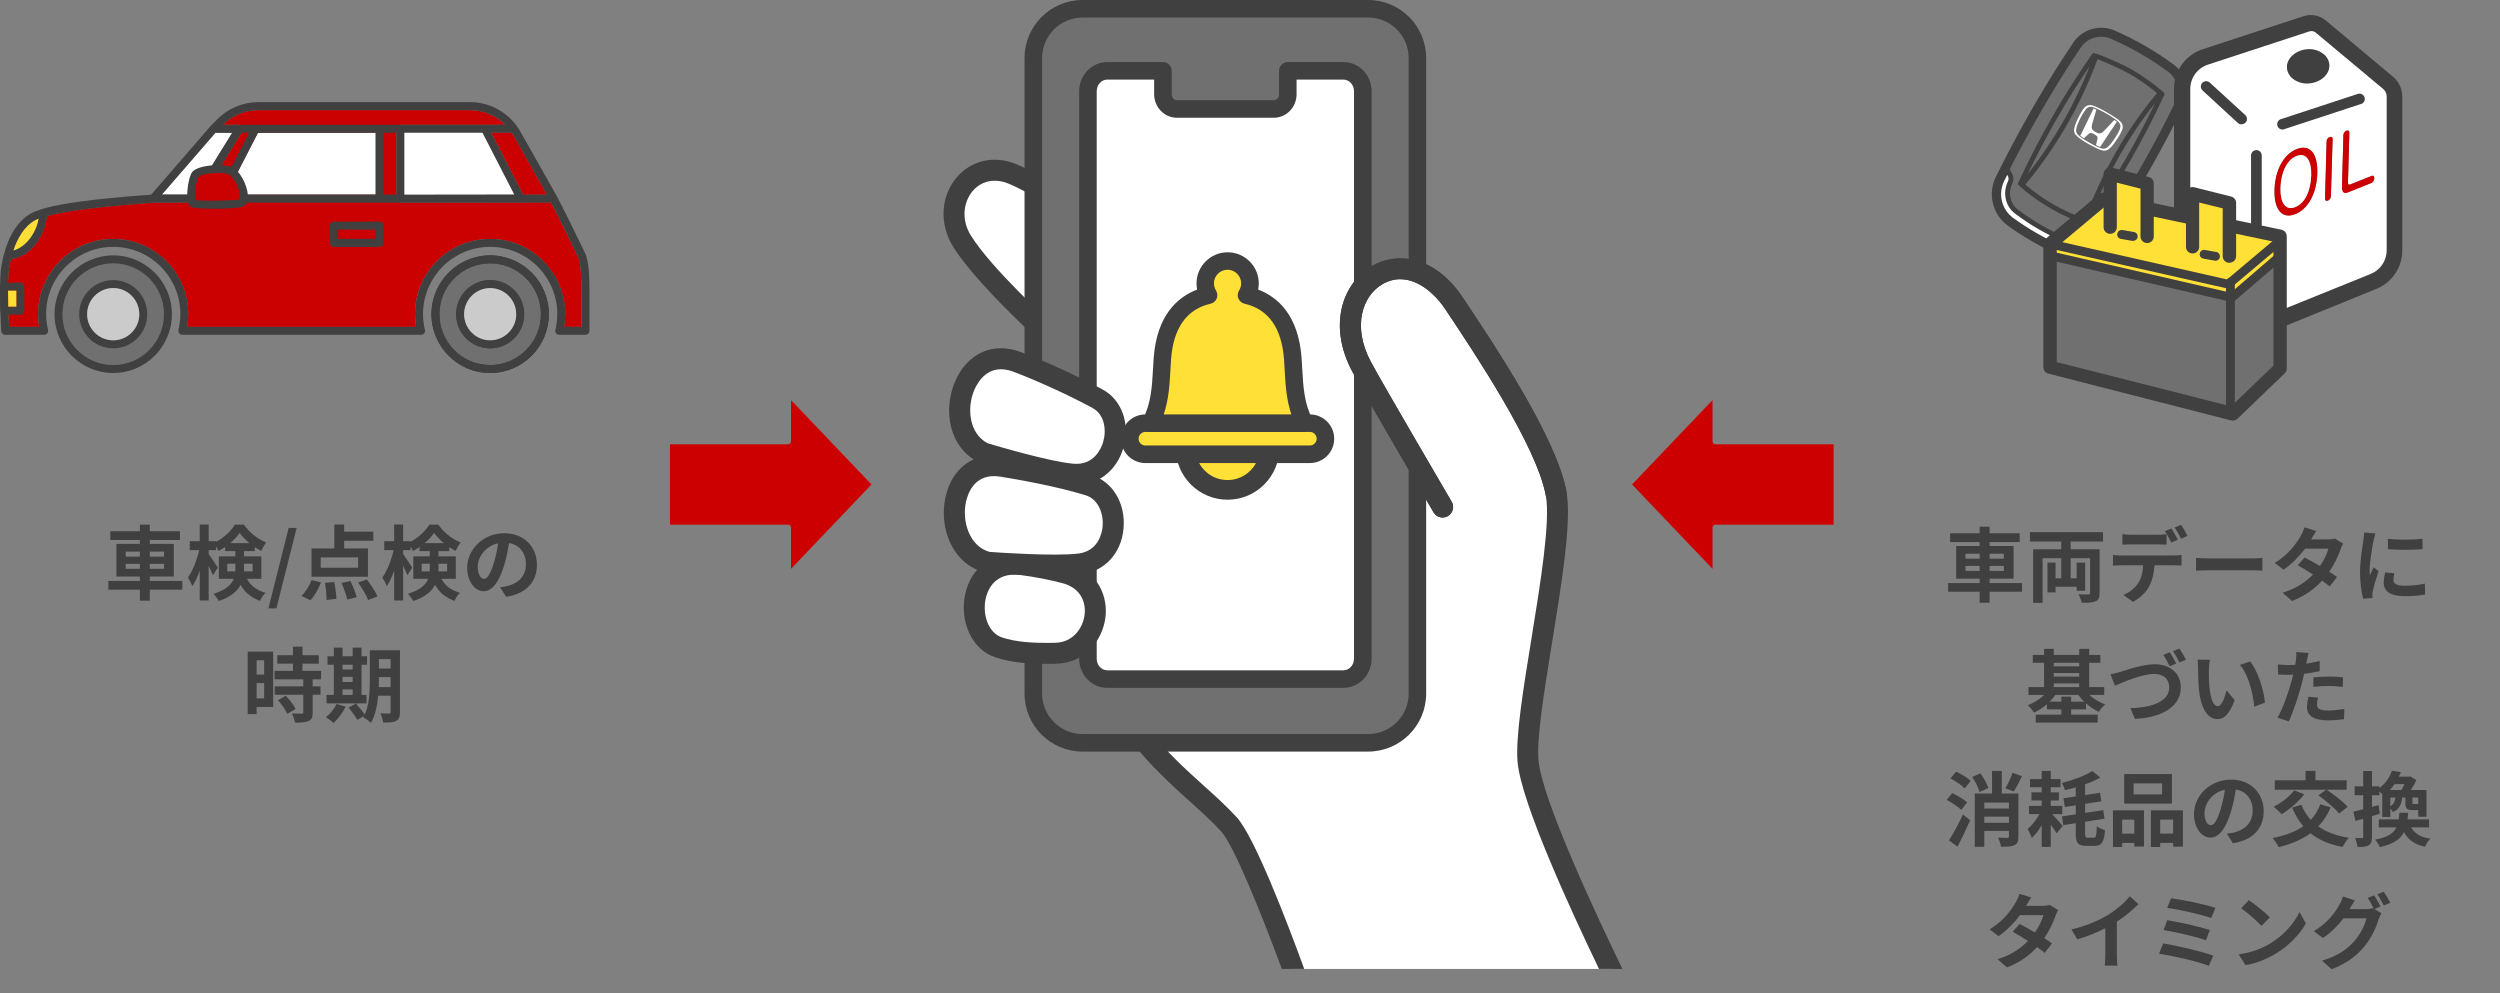 <svg width="614" height="244" viewBox="0 0 614 244" fill="none" xmlns="http://www.w3.org/2000/svg">
<rect x="0" y="0" width="614" height="244" fill="#808080" stroke="none"/>
<path d="M52.889 32.617H57.024L47.66 47.779H39.75L52.889 32.617Z" fill="white"/>
<path d="M132.833 77.166C132.833 84.049 127.243 89.651 120.374 89.651C113.505 89.651 107.914 84.049 107.914 77.166C107.914 70.283 113.505 64.682 120.374 64.682C127.243 64.682 132.833 70.283 132.833 77.166Z" fill="#707070"/>
<path d="M40.263 77.166C40.263 84.049 34.672 89.651 27.803 89.651C20.934 89.651 15.344 84.049 15.344 77.166C15.344 70.283 20.934 64.682 27.803 64.682C34.672 64.682 40.263 70.283 40.263 77.166Z" fill="#707070"/>
<path d="M141.922 63.012C140.159 59.336 136.658 52.188 135.335 49.696L98.336 49.749C98.08 49.749 97.824 49.643 97.639 49.458C97.454 49.272 97.348 49.025 97.348 48.76V31.628C97.348 31.089 97.789 30.647 98.327 30.647H124.066C121.773 28.358 118.643 27.051 115.425 27.051H63.435C60.208 27.051 57.051 28.358 54.767 30.647H58.761C59.114 30.647 59.449 30.841 59.617 31.151C59.793 31.46 59.784 31.84 59.599 32.149L49.026 49.281C48.85 49.573 48.533 49.749 48.189 49.749H37.546C37.405 49.776 37.017 49.802 35.914 49.882H35.879C31.417 50.218 17.873 51.243 11.48 53.045C11.154 57.666 7.697 62.994 2.662 63.639C2.477 64.399 2.327 65.168 2.213 65.874C1.693 69.179 2.045 77.626 2.178 80.276H9.602C9.417 79.225 9.329 78.182 9.329 77.166C9.329 66.97 17.609 58.673 27.776 58.673C37.943 58.673 46.231 66.97 46.231 77.166C46.231 78.182 46.134 79.225 45.958 80.276H102.18C101.995 79.225 101.907 78.182 101.907 77.166C101.907 66.97 110.187 58.673 120.354 58.673C130.521 58.673 138.809 66.97 138.809 77.166C138.809 78.182 138.713 79.225 138.536 80.276H142.795V72.642C142.795 69.364 142.795 64.876 141.913 63.003L141.922 63.012ZM92.26 47.779H55.543L63.338 32.617H92.26V47.779Z" fill="#CB0000"/>
<path d="M92.259 32.617V47.779H55.551L63.346 32.617H92.259Z" fill="white"/>
<path d="M120.381 91.532C112.48 91.532 106.043 85.091 106.043 77.174C106.043 69.258 112.471 62.808 120.381 62.808C128.29 62.808 134.718 69.249 134.718 77.174C134.718 85.1 128.29 91.532 120.381 91.532ZM120.381 64.601C113.468 64.601 107.842 70.238 107.842 77.165C107.842 84.093 113.468 89.73 120.381 89.73C127.294 89.73 132.92 84.093 132.92 77.165C132.92 70.238 127.294 64.601 120.381 64.601Z" fill="#404040"/>
<path d="M120.382 91.612C112.428 91.612 105.965 85.127 105.965 77.166C105.965 69.205 112.437 62.72 120.382 62.72C128.327 62.72 134.799 69.205 134.799 77.166C134.799 85.127 128.327 91.612 120.382 91.612ZM120.382 62.888C112.525 62.888 106.132 69.293 106.132 77.166C106.132 85.038 112.525 91.444 120.382 91.444C128.239 91.444 134.632 85.038 134.632 77.166C134.632 69.293 128.239 62.888 120.382 62.888ZM120.382 89.819C113.416 89.819 107.755 84.146 107.755 77.166C107.755 70.186 113.416 64.513 120.382 64.513C127.348 64.513 133.009 70.186 133.009 77.166C133.009 84.146 127.348 89.819 120.382 89.819ZM120.382 64.681C113.513 64.681 107.922 70.283 107.922 77.166C107.922 84.049 113.513 89.651 120.382 89.651C127.251 89.651 132.842 84.049 132.842 77.166C132.842 70.283 127.251 64.681 120.382 64.681Z" fill="#404040"/>
<path d="M120.381 85.462C115.814 85.462 112.102 81.743 112.102 77.166C112.102 72.589 115.814 68.869 120.381 68.869C124.949 68.869 128.661 72.589 128.661 77.166C128.661 81.743 124.949 85.462 120.381 85.462ZM120.381 70.672C116.801 70.672 113.892 73.587 113.892 77.175C113.892 80.762 116.801 83.669 120.381 83.669C123.962 83.669 126.871 80.753 126.871 77.175C126.871 73.596 123.962 70.672 120.381 70.672Z" fill="#404040"/>
<path d="M120.383 85.551C115.771 85.551 112.023 81.796 112.023 77.175C112.023 72.554 115.771 68.79 120.383 68.79C124.994 68.79 128.742 72.554 128.742 77.175C128.742 81.796 124.994 85.551 120.383 85.551ZM120.383 68.958C115.868 68.958 112.191 72.642 112.191 77.166C112.191 81.69 115.868 85.374 120.383 85.374C124.897 85.374 128.574 81.69 128.574 77.166C128.574 72.642 124.897 68.958 120.383 68.958ZM120.383 83.749C116.759 83.749 113.813 80.798 113.813 77.166C113.813 73.535 116.759 70.584 120.383 70.584C124.007 70.584 126.952 73.535 126.952 77.166C126.952 80.798 124.007 83.749 120.383 83.749ZM120.383 70.751C116.856 70.751 113.981 73.632 113.981 77.166C113.981 80.7 116.856 83.581 120.383 83.581C123.91 83.581 126.784 80.7 126.784 77.166C126.784 73.632 123.91 70.751 120.383 70.751Z" fill="#404040"/>
<path d="M120.382 62.72C112.428 62.72 105.965 69.205 105.965 77.166C105.965 85.127 112.437 91.612 120.382 91.612C128.327 91.612 134.799 85.127 134.799 77.166C134.799 69.205 128.327 62.72 120.382 62.72ZM132.833 77.166C132.833 84.049 127.242 89.651 120.373 89.651C113.504 89.651 107.914 84.049 107.914 77.166C107.914 70.283 113.504 64.681 120.373 64.681C127.242 64.681 132.833 70.283 132.833 77.166Z" fill="#404040"/>
<path d="M120.383 68.79C115.771 68.79 112.023 72.554 112.023 77.175C112.023 81.796 115.771 85.551 120.383 85.551C124.994 85.551 128.742 81.796 128.742 77.175C128.742 72.554 124.994 68.79 120.383 68.79ZM126.784 77.166C126.784 80.7 123.91 83.581 120.383 83.581C116.856 83.581 113.981 80.7 113.981 77.166C113.981 73.632 116.856 70.751 120.383 70.751C123.91 70.751 126.784 73.632 126.784 77.166Z" fill="#404040"/>
<path d="M27.804 62.72C19.85 62.72 13.387 69.205 13.387 77.166C13.387 85.127 19.859 91.612 27.804 91.612C35.749 91.612 42.221 85.127 42.221 77.166C42.221 69.205 35.749 62.72 27.804 62.72ZM40.263 77.166C40.263 84.049 34.673 89.651 27.804 89.651C20.935 89.651 15.344 84.049 15.344 77.166C15.344 70.283 20.935 64.681 27.804 64.681C34.673 64.681 40.263 70.283 40.263 77.166Z" fill="#404040"/>
<path d="M27.805 68.79C23.193 68.79 19.445 72.554 19.445 77.175C19.445 81.796 23.193 85.551 27.805 85.551C32.416 85.551 36.164 81.796 36.164 77.175C36.164 72.554 32.416 68.79 27.805 68.79ZM34.206 77.166C34.206 80.7 31.332 83.581 27.805 83.581C24.277 83.581 21.403 80.7 21.403 77.166C21.403 73.632 24.277 70.751 27.805 70.751C31.332 70.751 34.206 73.632 34.206 77.166Z" fill="#404040"/>
<path d="M93.249 54.432H81.936C81.398 54.432 80.957 54.873 80.957 55.412V59.662C80.957 60.201 81.398 60.643 81.936 60.643H93.249C93.787 60.643 94.228 60.201 94.228 59.662V55.412C94.228 54.873 93.787 54.432 93.249 54.432ZM92.261 56.393V58.673H82.915V56.393H92.261Z" fill="#404040"/>
<path d="M5 69.417H0.979C0.714 69.417 0.467 69.523 0.282 69.709C0.097 69.894 0 70.15 0 70.415L0.079 76.309C0.079 76.848 0.529 77.281 1.058 77.281H5C5.538 77.281 5.978 76.839 5.978 76.3V70.407C5.978 69.868 5.538 69.426 5 69.426V69.417ZM4.021 71.387V75.319H2.028L1.975 71.387H4.021Z" fill="#404040"/>
<path d="M143.696 62.163C142.153 58.938 137.938 50.315 136.783 48.238C133 41.461 127.427 31.671 127.375 31.574C127.366 31.557 127.357 31.539 127.348 31.521C127.269 31.406 127.189 31.291 127.004 31.062C124.332 27.316 120.021 25.08 115.453 25.08H63.463C59.689 25.08 56.012 26.617 53.358 29.303L51.744 30.938C51.744 30.938 51.727 30.956 51.718 30.965C51.718 30.965 51.709 30.973 51.7 30.982L37.124 47.814C36.904 47.832 36.586 47.858 36.181 47.885L35.793 47.911C30.537 48.309 16.561 49.36 10.265 51.357C9.216 51.693 8.44 51.984 7.893 52.267C4.692 53.919 2.303 57.436 0.971 62.437C0.971 62.437 0.971 62.437 0.971 62.446C0.698 63.48 0.469 64.558 0.31 65.556C-0.351 69.77 0.292 81.195 0.301 81.301C0.328 81.822 0.76 82.229 1.28 82.229H10.847C11.147 82.229 11.429 82.096 11.614 81.858C11.8 81.619 11.87 81.31 11.8 81.018C11.482 79.711 11.323 78.412 11.323 77.148C11.323 68.039 18.721 60.626 27.813 60.626C36.904 60.626 44.302 68.039 44.302 77.148C44.302 78.403 44.143 79.702 43.826 81.018C43.755 81.31 43.826 81.619 44.011 81.858C44.196 82.096 44.478 82.229 44.778 82.229H103.417C103.716 82.229 103.999 82.096 104.184 81.858C104.369 81.619 104.439 81.31 104.369 81.018C104.051 79.711 103.893 78.412 103.893 77.148C103.893 68.039 111.291 60.626 120.382 60.626C129.473 60.626 136.871 68.039 136.871 77.148C136.871 78.403 136.713 79.702 136.395 81.018C136.325 81.31 136.395 81.619 136.58 81.858C136.766 82.096 137.048 82.229 137.348 82.229H143.793C144.331 82.229 144.772 81.787 144.772 81.248V72.633C144.772 68.975 144.772 64.416 143.696 62.145V62.163ZM126.264 47.743L99.334 47.779V32.617H118.495L126.272 47.743H126.264ZM134.252 47.734H128.459L120.691 32.617H125.699C126.078 33.279 130.628 41.276 134.244 47.734H134.252ZM63.463 27.05H115.453C118.663 27.05 121.802 28.358 124.094 30.646H54.786C57.07 28.358 60.227 27.05 63.454 27.05H63.463ZM97.359 32.617V47.779H94.228V32.617H97.359ZM63.349 32.617H92.271V47.779H55.553L63.349 32.617ZM53.349 47.779H49.981L59.345 32.617H61.144L53.349 47.779ZM52.891 32.617H57.026L47.662 47.779H39.752L52.891 32.617ZM8.793 54.026C8.969 53.937 9.189 53.84 9.454 53.734C9.454 53.752 9.454 53.76 9.454 53.778C9.092 55.907 7.902 58.311 6.112 59.91C5.803 60.184 5.477 60.431 5.142 60.652C5.098 60.679 5.063 60.705 5.019 60.732C4.86 60.829 4.701 60.926 4.542 61.006C4.507 61.023 4.481 61.032 4.446 61.05C4.296 61.129 4.137 61.2 3.987 61.262C3.961 61.271 3.925 61.288 3.899 61.297C3.722 61.368 3.537 61.43 3.361 61.483C3.343 61.483 3.334 61.483 3.317 61.492C4.181 58.894 5.83 55.554 8.81 54.008L8.793 54.026ZM142.815 72.651V80.285H138.556C138.741 79.234 138.829 78.182 138.829 77.175C138.829 66.978 130.549 58.682 120.373 58.682C110.197 58.682 101.926 66.978 101.926 77.175C101.926 78.191 102.023 79.242 102.2 80.285H45.977C46.163 79.234 46.251 78.182 46.251 77.175C46.251 66.978 37.971 58.682 27.795 58.682C17.619 58.682 9.348 66.978 9.348 77.175C9.348 78.191 9.445 79.242 9.622 80.285H2.206C2.074 77.634 1.721 69.187 2.241 65.883C2.356 65.176 2.506 64.407 2.691 63.648C2.726 63.648 2.761 63.639 2.805 63.63C2.894 63.621 2.982 63.603 3.061 63.586C3.149 63.568 3.237 63.55 3.326 63.533C3.387 63.524 3.44 63.506 3.502 63.497C3.643 63.462 3.775 63.427 3.908 63.391H3.925C6.844 62.534 9.11 60.096 10.38 57.303C10.398 57.259 10.424 57.206 10.442 57.162C10.486 57.074 10.521 56.977 10.565 56.888C10.6 56.809 10.627 56.738 10.662 56.658C10.688 56.597 10.715 56.535 10.733 56.473C10.768 56.376 10.803 56.279 10.838 56.181C10.856 56.146 10.865 56.102 10.883 56.066C10.927 55.952 10.962 55.837 10.997 55.713C10.997 55.704 10.997 55.695 10.997 55.687C11.121 55.271 11.226 54.856 11.315 54.432C11.315 54.414 11.315 54.397 11.323 54.379C11.341 54.282 11.359 54.184 11.376 54.096C11.385 54.034 11.403 53.964 11.412 53.902C11.42 53.822 11.429 53.743 11.447 53.663C11.456 53.584 11.464 53.504 11.473 53.425C11.473 53.354 11.491 53.275 11.491 53.204C11.491 53.16 11.491 53.115 11.5 53.08C17.884 51.278 31.437 50.253 35.899 49.917H35.934C36.992 49.837 37.389 49.802 37.539 49.776H37.556H127.886L135.337 49.731C136.66 52.223 140.16 59.362 141.915 63.038C142.806 64.911 142.806 69.399 142.797 72.677L142.815 72.651Z" fill="#404040"/>
<path d="M47.422 49.97C46.452 49.59 47.157 43.811 48.004 42.84C49.238 41.417 55.472 41.064 56.98 42.168C59.194 43.785 60.895 48.927 59.317 49.82C58.497 50.279 48.815 50.509 47.422 49.961V49.97Z" fill="#CB0000"/>
<path d="M57.553 41.381C55.736 40.047 48.858 40.348 47.254 42.194C46.275 43.316 45.684 47.902 46.116 49.625C46.275 50.279 46.592 50.703 47.06 50.889C47.686 51.127 49.679 51.277 52.395 51.277C55.542 51.277 59.096 51.074 59.784 50.685C60.251 50.42 60.816 49.846 60.895 48.591C61.018 46.48 59.581 42.866 57.544 41.381H57.553ZM58.946 48.476C58.928 48.733 58.884 48.874 58.858 48.945C57.694 49.272 49.811 49.457 48.003 49.113C47.73 47.999 48.224 44.129 48.744 43.484C49.626 42.468 55.207 42.088 56.407 42.963C57.826 43.997 59.043 46.939 58.955 48.468L58.946 48.476Z" fill="#404040"/>
<path d="M128.485 47.779L120.699 32.617H125.708C126.087 33.28 130.646 41.276 134.261 47.744L128.485 47.779Z" fill="#CB0000"/>
<path d="M4.022 71.388V75.311H2.029L1.977 71.388H4.022Z" fill="#FFDF36"/>
<path d="M8.792 54.026C8.969 53.938 9.189 53.84 9.454 53.734C9.454 53.752 9.454 53.761 9.454 53.779C9.092 55.908 7.902 58.311 6.112 59.91C5.803 60.184 5.477 60.432 5.142 60.653C5.098 60.679 5.062 60.706 5.018 60.732C4.86 60.829 4.701 60.926 4.542 61.006C4.507 61.024 4.48 61.033 4.445 61.05C4.295 61.13 4.136 61.2 3.987 61.262C3.96 61.271 3.925 61.289 3.898 61.298C3.722 61.368 3.537 61.43 3.361 61.483C3.343 61.483 3.334 61.483 3.316 61.492C4.181 58.894 5.829 55.554 8.81 54.008L8.792 54.026Z" fill="#FFDF36"/>
<path d="M34.206 77.166C34.206 80.7 31.331 83.58 27.804 83.58C24.277 83.58 21.402 80.7 21.402 77.166C21.402 73.631 24.277 70.751 27.804 70.751C31.331 70.751 34.206 73.631 34.206 77.166Z" fill="#CBCBCB"/>
<path d="M126.784 77.166C126.784 80.7 123.909 83.58 120.382 83.58C116.855 83.58 113.98 80.7 113.98 77.166C113.98 73.631 116.855 70.751 120.382 70.751C123.909 70.751 126.784 73.631 126.784 77.166Z" fill="#CBCBCB"/>
<path d="M126.263 47.744L99.324 47.779V32.617H118.485L126.263 47.744Z" fill="white"/>
<path d="M30.873 139.699H34.353V138.479H30.873V139.699ZM30.873 135.479V136.699H34.353V135.479H30.873ZM40.293 135.479H36.793V136.699H40.293V135.479ZM40.293 139.699V138.479H36.793V139.699H40.293ZM44.773 142.679V144.819H36.793V147.519H34.353V144.819H26.613V142.679H34.353V141.599H28.593V133.579H34.353V132.619H27.093V130.459H34.353V128.839H36.793V130.459H44.193V132.619H36.793V133.579H42.693V141.599H36.793V142.679H44.773ZM55.813 140.339H57.773C57.793 140.119 57.793 139.879 57.793 139.659V138.459H55.813V140.339ZM62.053 138.459H59.933V139.719C59.933 139.919 59.933 140.139 59.913 140.339H62.053V138.459ZM56.533 133.399H61.273C60.313 132.619 59.453 131.719 58.853 130.879C58.293 131.719 57.473 132.599 56.533 133.399ZM64.193 142.159H60.653C61.813 144.239 63.313 144.999 65.233 145.599C64.693 146.099 64.133 146.879 63.873 147.579C61.893 146.819 60.313 145.799 59.093 143.639C58.253 145.239 56.653 146.659 53.713 147.599C53.493 147.119 52.813 146.219 52.453 145.839C55.513 144.879 56.853 143.579 57.413 142.159H53.753V136.639H57.793V135.359H55.293V134.339C54.753 134.719 54.213 135.039 53.653 135.319C53.513 134.979 53.313 134.559 53.073 134.159V135.119H51.253V136.079C51.793 136.779 53.193 138.919 53.493 139.419L52.293 141.259C52.073 140.679 51.673 139.819 51.253 138.979V147.479H49.053V140.119C48.533 141.619 47.913 142.999 47.233 143.959C47.013 143.319 46.513 142.399 46.153 141.839C47.313 140.259 48.393 137.499 48.913 135.119H46.613V132.919H49.053V128.819H51.253V132.919H53.073V133.059C55.013 132.079 56.753 130.379 57.713 128.839H59.873C61.253 130.759 63.293 132.439 65.373 133.219C64.933 133.779 64.473 134.659 64.153 135.299C63.633 135.039 63.093 134.719 62.573 134.379V135.359H59.933V136.639H64.193V142.159ZM65.933 149.399L70.893 129.659H72.853L67.893 149.399H65.933ZM87.947 139.439V136.899H78.767V139.439H87.947ZM90.367 134.699V141.639H76.507V134.699H82.107V128.819H84.527V130.579H91.687V132.799H84.527V134.699H90.367ZM76.227 147.419L74.027 146.359C75.007 145.479 75.967 143.899 76.527 142.459L78.827 143.019C78.247 144.619 77.287 146.359 76.227 147.419ZM79.807 143.159L82.067 142.939C82.367 144.299 82.587 146.019 82.627 147.059L80.207 147.359C80.207 146.319 80.047 144.539 79.807 143.159ZM83.887 143.179L86.067 142.699C86.687 143.959 87.347 145.619 87.587 146.659L85.287 147.259C85.067 146.219 84.467 144.499 83.887 143.179ZM87.947 143.059L90.087 142.299C91.047 143.559 92.207 145.299 92.707 146.479L90.407 147.359C89.987 146.219 88.907 144.399 87.947 143.059ZM103.567 140.339H105.527C105.547 140.119 105.547 139.879 105.547 139.659V138.459H103.567V140.339ZM109.807 138.459H107.687V139.719C107.687 139.919 107.687 140.139 107.667 140.339H109.807V138.459ZM104.287 133.399H109.027C108.067 132.619 107.207 131.719 106.607 130.879C106.047 131.719 105.227 132.599 104.287 133.399ZM111.947 142.159H108.407C109.567 144.239 111.067 144.999 112.987 145.599C112.447 146.099 111.887 146.879 111.627 147.579C109.647 146.819 108.067 145.799 106.847 143.639C106.007 145.239 104.407 146.659 101.467 147.599C101.247 147.119 100.567 146.219 100.207 145.839C103.267 144.879 104.607 143.579 105.167 142.159H101.507V136.639H105.547V135.359H103.047V134.339C102.507 134.719 101.967 135.039 101.407 135.319C101.267 134.979 101.067 134.559 100.827 134.159V135.119H99.007V136.079C99.547 136.779 100.947 138.919 101.247 139.419L100.047 141.259C99.827 140.679 99.427 139.819 99.007 138.979V147.479H96.807V140.119C96.287 141.619 95.667 142.999 94.987 143.959C94.767 143.319 94.267 142.399 93.907 141.839C95.067 140.259 96.147 137.499 96.667 135.119H94.367V132.919H96.807V128.819H99.007V132.919H100.827V133.059C102.767 132.079 104.507 130.379 105.467 128.839H107.627C109.007 130.759 111.047 132.439 113.127 133.219C112.687 133.779 112.227 134.659 111.907 135.299C111.387 135.039 110.847 134.719 110.327 134.379V135.359H107.687V136.639H111.947V142.159ZM118.867 142.159C119.687 142.159 120.487 140.919 121.287 138.239C121.747 136.779 122.107 135.079 122.347 133.439C119.067 134.119 117.327 136.999 117.327 139.179C117.327 141.179 118.127 142.159 118.867 142.159ZM124.307 146.579L122.827 144.239C123.587 144.139 124.147 144.039 124.667 143.919C127.207 143.319 129.167 141.499 129.167 138.619C129.167 135.879 127.687 133.839 125.027 133.379C124.747 135.059 124.407 136.899 123.847 138.759C122.667 142.759 120.947 145.199 118.787 145.199C116.607 145.199 114.747 142.779 114.747 139.439C114.747 134.879 118.727 130.959 123.867 130.959C128.767 130.959 131.867 134.379 131.867 138.699C131.867 142.859 129.307 145.819 124.307 146.579ZM64.87 162.159H63.03V165.679H64.87V162.159ZM63.03 171.519H64.87V167.759H63.03V171.519ZM67.09 160.039V173.639H63.03V175.399H60.83V160.039H67.09ZM68.27 171.959L70.17 170.859C71.09 171.839 72.17 173.159 72.59 174.139L70.55 175.319C70.19 174.399 69.17 172.979 68.27 171.959ZM78.85 166.839H76.79V168.559H78.71V170.619H76.79V174.979C76.79 176.119 76.57 176.719 75.79 177.079C75.01 177.419 73.93 177.479 72.45 177.479C72.37 176.819 72.01 175.879 71.69 175.239C72.65 175.279 73.77 175.279 74.07 175.279C74.39 175.279 74.49 175.199 74.49 174.919V170.619H67.47V168.559H74.49V166.839H67.43V164.759H71.95V162.999H68.11V160.919H71.95V158.819H74.29V160.919H78.29V162.999H74.29V164.759H78.85V166.839ZM84.13 169.319V170.679H86.61V169.319H84.13ZM86.61 163.259H84.13V164.419H86.61V163.259ZM84.13 166.239V167.499H86.61V166.239H84.13ZM90.01 170.679V172.759H80.19V170.679H81.99V163.259H80.43V161.179H81.99V159.059H84.13V161.179H86.61V159.059H88.79V161.179H90.15V163.259H88.79V170.679H90.01ZM82.67 172.899L84.89 173.559C84.19 175.019 83.01 176.579 81.93 177.559C81.49 177.139 80.57 176.459 80.03 176.139C81.07 175.359 82.11 174.099 82.67 172.899ZM93.03 168.759H95.93V166.299H93.05V167.039C93.05 167.559 93.05 168.139 93.03 168.759ZM95.93 161.859H93.05V164.199H95.93V161.859ZM98.23 159.699V174.859C98.23 176.039 98.01 176.659 97.31 177.039C96.61 177.419 95.59 177.479 94.11 177.459C94.03 176.839 93.73 175.799 93.43 175.199C94.29 175.259 95.25 175.239 95.53 175.239C95.83 175.239 95.93 175.139 95.93 174.819V170.879H92.89C92.67 173.239 92.17 175.739 91.09 177.539C90.71 177.119 89.73 176.399 89.21 176.199C89.27 176.079 89.35 175.979 89.41 175.859L87.75 176.799C87.35 176.019 86.39 174.699 85.61 173.779L87.41 172.799C88.13 173.599 89.07 174.699 89.57 175.519C90.73 173.019 90.83 169.639 90.83 167.039V159.699H98.23Z" fill="#404040"/>
<path d="M194.278 129.584C194.278 129.391 194.199 129.205 194.058 129.068C193.917 128.932 193.726 128.855 193.527 128.855H164.539V109.121H193.527C193.726 109.121 193.917 109.045 194.058 108.908C194.199 108.771 194.278 108.586 194.278 108.392V98.272L214.039 118.986L194.277 139.706L194.278 129.584Z" fill="#CC0000"/>
<path d="M302.089 202.443C306.244 206.963 314.076 227.567 317.866 237.976H395.852C389.765 225.457 376.436 197.079 375.544 186.885C374.456 174.431 384.765 133.599 382.458 121.211C380.15 108.823 365.639 86.888 357.384 74.518C344.937 55.865 324.582 71.029 334.638 90.01C336.289 93.124 343.042 104.771 348.229 113.68H267.504V157.222C277.015 183.715 292.286 191.79 302.079 202.443H302.089Z" fill="white"/>
<path d="M299.91 204.188C302.996 207.555 309.74 224.238 314.824 237.977H320.321C316.053 226.264 308.071 205.436 303.719 200.7C301.27 198.036 298.541 195.57 295.643 192.963C286.751 184.935 276.667 175.839 269.67 156.351C269.192 155.01 267.71 154.316 266.368 154.795C265.027 155.273 264.333 156.755 264.811 158.096C272.24 178.802 283.299 188.78 292.181 196.789C294.986 199.312 297.631 201.703 299.91 204.188Z" fill="#404040"/>
<path d="M274.719 57.496C274.719 57.496 255.407 45.408 248.513 42.651C238.327 38.572 230.458 49.928 236.282 59.241C242.932 69.875 264.232 88.35 264.232 88.35L274.709 57.496H274.719Z" fill="white"/>
<path d="M265.443 92.814L262.545 90.3C261.663 89.531 240.868 71.451 234.096 60.61C230.672 55.133 230.991 48.325 234.884 43.664C238.457 39.397 244.038 38.093 249.469 40.26C256.495 43.073 275.292 54.814 276.089 55.311L277.815 56.399L265.443 92.823V92.814ZM244.31 44.386C242.191 44.386 240.268 45.268 238.842 46.965C236.797 49.413 235.878 53.736 238.467 57.872C243.401 65.758 257.048 78.447 263.042 83.839L271.615 58.603C266.747 55.602 252.968 47.209 247.556 45.042C246.449 44.602 245.361 44.386 244.31 44.386Z" fill="#404040"/>
<path d="M336.023 2.147H265.88C259.201 2.147 253.789 7.559 253.789 14.236V170.342C253.789 177.019 259.201 182.43 265.88 182.43H336.023C342.702 182.43 348.114 177.019 348.114 170.342V14.236C348.114 7.559 342.702 2.147 336.023 2.147Z" fill="#707070"/>
<path d="M336.017 184.587H265.873C258.022 184.587 251.625 178.201 251.625 170.342V14.245C251.625 6.396 258.013 0 265.873 0H336.017C343.869 0 350.266 6.386 350.266 14.245V170.342C350.266 178.191 343.878 184.587 336.017 184.587ZM265.883 4.304C260.405 4.304 255.94 8.759 255.94 14.245V170.342C255.94 175.819 260.395 180.283 265.883 180.283H336.027C341.505 180.283 345.97 175.828 345.97 170.342V14.245C345.97 8.768 341.514 4.304 336.027 4.304H265.883Z" fill="#404040"/>
<path d="M316.276 17.387V23.145C316.276 25.142 314.737 26.755 312.833 26.755H289.056C287.152 26.755 285.613 25.142 285.613 23.145V17.387H271.966C269.33 17.387 267.191 19.628 267.191 22.395V161.779C267.191 164.545 269.33 166.787 271.966 166.787H329.923C332.559 166.787 334.698 164.545 334.698 161.779V22.395C334.698 19.628 332.559 17.387 329.923 17.387H316.276Z" fill="white"/>
<path d="M329.927 168.944H271.969C268.152 168.944 265.047 165.736 265.047 161.788V22.395C265.047 18.447 268.152 15.239 271.969 15.239H285.617C286.808 15.239 287.774 16.205 287.774 17.396V23.154C287.774 23.961 288.356 24.617 289.068 24.617H312.846C313.559 24.617 314.141 23.961 314.141 23.154V17.396C314.141 16.205 315.107 15.239 316.298 15.239H329.945C333.763 15.239 336.868 18.447 336.868 22.395V161.779C336.868 165.727 333.763 168.934 329.945 168.934H329.927V168.944ZM271.969 19.544C270.525 19.544 269.352 20.819 269.352 22.395V161.779C269.352 163.354 270.525 164.63 271.969 164.63H329.927C331.371 164.63 332.544 163.354 332.544 161.779V22.395C332.544 20.819 331.371 19.544 329.927 19.544H318.436V23.154C318.436 26.333 315.923 28.922 312.837 28.922H289.059C285.973 28.922 283.459 26.333 283.459 23.154V19.544H271.969Z" fill="#404040"/>
<path d="M301.494 120.32C307.197 120.32 311.82 115.697 311.82 109.995H291.168C291.168 115.697 295.792 120.32 301.494 120.32Z" fill="#FFE036"/>
<path d="M301.487 122.73C294.462 122.73 288.75 117.019 288.75 109.995C288.75 108.663 289.829 107.585 291.16 107.585H311.814C313.146 107.585 314.224 108.663 314.224 109.995C314.224 117.019 308.512 122.73 301.487 122.73ZM293.946 112.405C294.968 115.594 297.96 117.901 301.487 117.901C305.014 117.901 308.006 115.584 309.028 112.405H293.946Z" fill="#404040"/>
<path d="M321.698 103.919H281.3C279.189 103.919 277.473 105.635 277.473 107.745C277.473 109.855 279.189 111.571 281.3 111.571H321.698C323.809 111.571 325.525 109.855 325.525 107.745C325.525 105.635 323.809 103.919 321.698 103.919Z" fill="#FFE036"/>
<path d="M321.705 113.728H281.307C278.015 113.728 275.332 111.046 275.332 107.754C275.332 104.462 278.015 101.78 281.307 101.78H321.705C325.006 101.78 327.679 104.462 327.679 107.754C327.679 111.046 324.997 113.728 321.705 113.728ZM281.307 106.075C280.388 106.075 279.637 106.826 279.637 107.745C279.637 108.664 280.388 109.414 281.307 109.414H321.705C322.624 109.414 323.374 108.664 323.374 107.745C323.374 106.826 322.624 106.075 321.705 106.075H281.307Z" fill="#404040"/>
<path d="M317.492 87.984C316.779 78.756 312.483 73.973 306.143 72.501C306.668 71.657 306.987 70.663 306.987 69.594C306.987 66.564 304.53 64.107 301.5 64.107C298.471 64.107 296.013 66.564 296.013 69.594C296.013 70.663 296.323 71.657 296.857 72.501C290.517 73.964 286.221 78.756 285.508 87.984C285.105 93.151 285.34 98.637 282.629 103.926H320.39C317.679 98.637 317.904 93.151 317.511 87.984H317.492Z" fill="#FFE036"/>
<path d="M320.374 106.074H282.612C281.862 106.074 281.168 105.68 280.774 105.042C280.38 104.404 280.352 103.607 280.699 102.941C282.715 99.012 282.94 94.961 283.175 90.685C283.231 89.719 283.278 88.762 283.353 87.815C284.16 77.405 289.178 72.96 294.018 71.122C293.915 70.625 293.868 70.109 293.868 69.603C293.868 65.392 297.301 61.96 301.512 61.96C305.723 61.96 309.156 65.392 309.156 69.603C309.156 70.119 309.1 70.625 309.006 71.122C313.837 72.96 318.864 77.415 319.661 87.815C319.736 88.762 319.783 89.719 319.84 90.685C320.074 94.97 320.299 99.012 322.316 102.941C322.653 103.607 322.625 104.404 322.241 105.042C321.847 105.68 321.153 106.074 320.402 106.074H320.374ZM285.839 101.769H317.148C315.91 98.037 315.703 94.304 315.516 90.919C315.469 89.991 315.412 89.062 315.347 88.143C314.756 80.5 311.492 75.942 305.658 74.592C304.982 74.433 304.42 73.964 304.148 73.317C303.876 72.67 303.941 71.938 304.316 71.347C304.654 70.813 304.823 70.203 304.823 69.584C304.823 67.746 303.322 66.246 301.484 66.246C299.645 66.246 298.145 67.746 298.145 69.584C298.145 70.203 298.323 70.813 298.651 71.347C299.017 71.938 299.083 72.67 298.82 73.317C298.557 73.964 297.995 74.433 297.31 74.592C291.476 75.942 288.212 80.5 287.621 88.143C287.546 89.053 287.499 89.981 287.452 90.91C287.264 94.295 287.067 98.028 285.82 101.76H285.839V101.769Z" fill="#404040"/>
<path d="M263.512 116.465C256.862 115.931 241.611 111.261 241.611 111.261C230.422 105.878 236.227 83.802 249.734 88.857C255.68 91.079 263.653 94.727 269.561 97.935C277.403 102.183 274.129 117.328 263.512 116.465Z" fill="white"/>
<path d="M264.356 119.082C264.009 119.082 263.662 119.063 263.305 119.035C256.449 118.482 241.498 113.924 240.86 113.727L240.494 113.586C233.009 109.985 231.593 100.673 234.547 93.743C237.521 86.766 243.843 83.896 250.643 86.437C256.683 88.697 264.778 92.402 270.799 95.656C275.545 98.225 277.637 104.143 275.883 110.051C274.232 115.621 269.768 119.072 264.365 119.072H264.356V119.082ZM263.718 113.896C268.83 114.29 270.527 109.938 270.921 108.597C271.784 105.7 271.343 101.836 268.333 100.204C262.498 97.044 254.667 93.461 248.832 91.276C242.895 89.054 240.185 93.677 239.293 95.768C237.352 100.307 238.074 106.553 242.567 108.86C244.368 109.404 257.818 113.418 263.718 113.896Z" fill="#404040"/>
<path d="M259.194 160.439C252.46 160.561 248.877 160.13 245.407 159.042C235.953 156.069 237.135 137.032 250.8 138.655C254.092 139.048 259.269 140.033 262.017 140.858C273.244 144.216 269.942 160.261 259.194 160.449V160.439Z" fill="white"/>
<path d="M257.141 163.038C251.635 163.038 248.108 162.587 244.638 161.5C238.222 159.483 235.737 152.037 237.031 146.007C238.503 139.143 244.047 135.251 251.11 136.085C254.299 136.461 259.654 137.445 262.768 138.374C269.766 140.465 272.186 146.626 271.473 151.812C270.741 157.12 266.605 162.888 259.251 163.019C258.519 163.019 257.825 163.038 257.15 163.038H257.141ZM249.168 141.131C243.944 141.131 242.462 145.22 242.068 147.095C241.28 150.79 242.621 155.46 246.185 156.586C249.506 157.627 253.014 157.983 259.157 157.87C263.481 157.795 265.92 154.316 266.361 151.118C266.764 148.202 265.639 144.629 261.296 143.325C258.838 142.594 253.802 141.609 250.509 141.215C250.04 141.159 249.6 141.131 249.187 141.131H249.168Z" fill="#404040"/>
<path d="M265.076 138.532C258.444 139.32 242.546 138.101 242.546 138.101C230.513 135.034 231.835 112.255 246.082 114.534C252.348 115.537 260.921 117.197 267.345 119.167C275.871 121.783 275.655 137.275 265.076 138.532Z" fill="white"/>
<path d="M258.888 141.374C251.628 141.374 242.849 140.708 242.352 140.671L241.911 140.596C233.863 138.551 230.636 129.699 232.165 122.318C233.704 114.891 239.322 110.83 246.498 111.974C250.418 112.603 260.37 114.319 268.118 116.691C273.277 118.276 276.494 123.659 275.941 129.802C275.387 135.963 271.251 140.389 265.398 141.083C263.672 141.29 261.374 141.365 258.898 141.365H258.888V141.374ZM242.98 135.541C244.969 135.691 258.898 136.657 264.779 135.963C269.863 135.363 270.669 130.74 270.801 129.342C271.073 126.332 269.872 122.628 266.598 121.624C259.17 119.345 249.49 117.676 245.681 117.067C239.435 116.054 237.681 121.137 237.221 123.359C236.227 128.189 238.15 134.153 242.99 135.532L242.98 135.541Z" fill="#404040"/>
<path d="M354.309 124.53C354.309 124.53 337.144 95.234 334.377 90.01C324.322 71.029 344.676 55.865 357.123 74.518C365.377 86.887 379.887 108.822 382.194 121.211" fill="white"/>
<path d="M354.316 127.109C353.435 127.109 352.572 126.65 352.084 125.834C351.38 124.633 334.863 96.434 332.105 91.22C326.027 79.741 329.863 69.557 336.795 65.421C342.976 61.736 352.318 62.673 359.269 73.092C367.307 85.143 382.277 107.565 384.725 120.741C384.988 122.139 384.059 123.489 382.662 123.752C381.255 124.005 379.914 123.086 379.651 121.689C377.39 109.544 362.252 86.859 354.973 75.953C351.587 70.879 345.49 66.237 339.431 69.847C334.591 72.736 332.077 80.172 336.654 88.8C339.365 93.911 356.361 122.927 356.53 123.217C357.252 124.446 356.839 126.031 355.611 126.743C355.198 126.987 354.748 127.1 354.307 127.1H354.316V127.109Z" fill="#404040"/>
<path d="M352.086 125.834C352.808 127.063 354.384 127.475 355.613 126.753C356.842 126.031 357.254 124.455 356.532 123.227C356.363 122.936 339.367 93.921 336.656 88.81C332.079 80.182 334.593 72.745 339.433 69.857C345.492 66.246 351.589 70.888 354.975 75.962C362.254 86.868 377.393 109.554 379.653 121.698C380.816 127.953 378.321 143.333 376.117 156.894C374.091 169.339 372.187 181.089 372.712 187.129C373.575 197.079 385.853 223.712 392.719 237.976H398.469C392.035 224.725 378.678 196.263 377.843 186.669C377.374 181.267 379.325 169.292 381.201 157.71C383.583 143.052 386.05 127.888 384.718 120.742C382.261 107.566 367.3 85.134 359.262 73.092C352.311 62.673 342.959 61.736 336.787 65.421C329.856 69.557 326.01 79.751 332.098 91.22C334.855 96.425 351.373 124.634 352.077 125.834H352.086Z" fill="#404040"/>
<path d="M420.597 129.585C420.597 129.392 420.676 129.206 420.817 129.069C420.958 128.933 421.149 128.856 421.348 128.856H450.336V109.122H421.348C421.149 109.122 420.958 109.046 420.817 108.909C420.676 108.772 420.597 108.586 420.597 108.393V98.272L400.836 118.987L420.598 139.707L420.597 129.585Z" fill="#CC0000"/>
<g clip-path="url(#clip0_40015913_43247)">
<path d="M515.995 55.821C515.347 55.825 514.741 56.155 514.378 56.697C514.376 56.7 514.374 56.703 514.372 56.706C512.809 59.045 509.895 59.986 507.43 58.961C505.246 58.053 503.138 57.014 501.107 55.843C499.067 54.675 497.102 53.375 495.211 51.941C493.088 50.331 492.448 47.348 493.681 44.824L493.686 44.815C493.985 44.198 493.964 43.475 493.628 42.882L492.951 41.694C498.226 31.261 504.358 20.661 510.596 11.42C512.364 8.802 515.727 7.801 518.604 9.041C521.114 10.123 523.544 11.345 525.896 12.701C528.253 14.05 530.533 15.534 532.732 17.157C535.253 19.018 536.082 22.426 534.71 25.272C529.862 35.334 523.783 45.986 517.413 55.812L515.993 55.822L515.995 55.821Z" fill="#707070"/>
<path d="M523.135 17.522C525.91 19.108 528.527 20.971 530.985 23.11C526.027 33.873 519.988 44.386 512.861 54.652C509.752 53.637 506.815 52.331 504.048 50.738C501.277 49.152 498.67 47.271 496.227 45.099C501.507 33.772 507.55 23.259 514.351 13.557C514.302 13.537 520.339 15.915 523.135 17.522Z" fill="#707070"/>
<path d="M520.82 29.898C521.079 30.158 521.253 30.493 521.317 30.858C521.381 31.22 521.334 31.598 521.18 31.935C520.923 32.573 520.602 33.183 520.224 33.756C519.882 34.291 519.518 34.817 519.142 35.333C518.812 35.805 518.421 36.231 517.98 36.602C517.744 36.791 517.464 36.92 517.168 36.978C516.871 37.036 516.567 37.02 516.277 36.932C515.823 36.817 515.385 36.65 514.97 36.434C514.306 36.102 513.658 35.751 512.954 35.386C512.251 35.021 511.617 34.553 510.939 34.108C510.509 33.84 510.123 33.507 509.798 33.118C509.64 32.928 509.523 32.706 509.455 32.468C509.388 32.229 509.372 31.977 509.407 31.731C509.47 31.3 509.586 30.875 509.751 30.471C510.164 29.39 510.671 28.349 511.267 27.358C511.46 27.012 511.691 26.687 511.956 26.392C512.181 26.143 512.472 25.962 512.795 25.868C513.117 25.773 513.458 25.773 513.778 25.863C514.176 25.96 514.561 26.1 514.93 26.277C515.935 26.733 516.913 27.249 517.857 27.82C518.466 28.187 519.066 28.573 519.66 28.961C520.084 29.224 520.474 29.538 520.819 29.897L520.82 29.898ZM520.632 31.725C520.765 31.437 520.806 31.115 520.749 30.804C520.692 30.493 520.542 30.207 520.317 29.986C520.23 29.892 520.138 29.805 520.041 29.724C519.862 29.567 519.674 29.425 519.484 29.27C518.771 28.762 518.026 28.296 517.331 27.898C516.548 27.458 515.823 27.062 515.061 26.728C514.791 26.61 514.516 26.5 514.238 26.401L514.011 26.323C513.697 26.205 513.353 26.196 513.033 26.298C512.713 26.399 512.436 26.608 512.246 26.885C511.97 27.259 511.719 27.635 511.477 28.041C511.027 28.801 510.636 29.596 510.308 30.418C510.132 30.825 510.004 31.25 509.923 31.685C509.874 31.916 509.877 32.154 509.933 32.382C509.989 32.61 510.096 32.822 510.245 33.001C510.387 33.159 510.539 33.309 510.701 33.445L510.779 33.504C511.287 33.898 511.819 34.257 512.377 34.579C513.205 35.087 514.058 35.542 514.933 35.982C515.171 36.102 515.416 36.207 515.665 36.3C515.799 36.353 515.934 36.398 516.069 36.438C516.345 36.536 516.645 36.556 516.932 36.492C517.22 36.43 517.484 36.288 517.699 36.083C517.933 35.87 518.153 35.642 518.355 35.397C518.825 34.828 519.252 34.223 519.637 33.591C520.027 32.999 520.366 32.375 520.648 31.727L520.632 31.725ZM519.27 29.48L519.904 29.901C518.523 31.978 517.149 34.039 515.769 36.113L515.279 35.885L514.873 35.683C514.794 35.647 514.773 35.605 514.799 35.512C514.91 35.09 515.013 34.672 515.116 34.249C515.131 34.155 515.141 34.059 515.145 33.964C515.161 33.839 515.143 33.714 515.094 33.599C515.045 33.484 514.967 33.386 514.865 33.313C514.539 33.048 514.171 32.839 513.773 32.697C513.666 32.648 513.548 32.632 513.43 32.647C513.314 32.662 513.203 32.709 513.11 32.784C512.876 32.974 512.672 33.178 512.432 33.379C512.193 33.58 512.056 33.742 511.85 33.967L510.92 33.357C512.011 31.112 513.093 28.879 514.18 26.634L514.871 26.97C514.811 27.16 514.746 27.358 514.695 27.521C514.401 28.522 514.091 29.52 513.813 30.523C513.773 30.684 513.744 30.85 513.726 31.015C513.694 31.218 513.717 31.424 513.792 31.614C513.868 31.804 513.995 31.968 514.157 32.089C514.487 32.355 514.858 32.563 515.257 32.703C515.423 32.765 515.601 32.785 515.775 32.761C515.951 32.738 516.117 32.67 516.263 32.567C516.556 32.359 516.821 32.115 517.055 31.843C517.77 31.08 518.48 30.311 519.191 29.543L519.269 29.483L519.27 29.48Z" fill="white"/>
<path d="M530.549 22.86C522.644 32.215 516.681 42.783 512.425 54.402L530.549 22.86Z" fill="#707070"/>
<path d="M514.785 13.81C510.635 25.332 504.596 35.856 496.661 45.351L514.785 13.81Z" fill="#707070"/>
<path d="M492.954 41.695L493.63 42.883C493.967 43.475 493.987 44.199 493.687 44.815L493.681 44.824C492.451 47.349 493.09 50.332 495.213 51.943C497.104 53.376 499.068 54.678 501.109 55.844C503.14 57.015 505.247 58.054 507.432 58.962C509.898 59.987 512.811 59.046 514.375 56.707C514.376 56.704 514.378 56.701 514.38 56.698C514.742 56.156 515.347 55.826 515.997 55.822L517.417 55.813C516.92 56.58 516.422 57.344 515.92 58.101C515.91 58.119 515.896 58.136 515.886 58.154C513.773 61.325 509.7 62.526 506.247 60.995C504.096 60.04 502.008 58.981 499.984 57.814C497.972 56.662 496.021 55.404 494.127 54.04C491.037 51.811 490.015 47.646 491.706 44.195C491.716 44.177 491.725 44.156 491.733 44.138C492.134 43.325 492.543 42.511 492.955 41.696L492.954 41.695Z" fill="white"/>
<path d="M514.03 13.056C513.965 13.097 513.907 13.152 513.863 13.216C507.066 22.913 500.95 33.555 495.686 44.849C495.575 45.089 495.632 45.373 495.828 45.547C498.249 47.701 500.862 49.593 503.601 51.175C503.65 51.203 503.698 51.23 503.746 51.258C506.534 52.864 509.536 54.199 512.669 55.222C512.918 55.303 513.193 55.211 513.344 54.994C520.45 44.757 526.566 34.114 531.521 23.36C531.633 23.119 531.573 22.833 531.373 22.661C528.901 20.509 526.237 18.605 523.431 17.005C522.256 16.331 520.406 15.45 517.934 14.392C515.54 13.367 514.239 12.922 514.03 13.058L514.03 13.056ZM513.995 51.941C517.872 42.132 523.002 33.203 529.282 25.337C524.969 34.359 519.84 43.285 513.995 51.941ZM522.833 18.04C525.256 19.425 527.584 21.048 529.765 22.866C522.279 31.821 516.316 42.203 512.033 53.738C509.341 52.791 506.758 51.611 504.341 50.218C501.924 48.828 499.603 47.196 497.43 45.349C505.09 36.096 511.05 25.73 515.154 14.526C516.979 15.27 520.796 16.87 522.833 18.04ZM513.257 16.183C509.52 25.757 504.389 34.686 497.973 42.792C502.507 33.384 507.635 24.455 513.257 16.183Z" fill="#404040"/>
<path d="M536.239 26.005C537.966 22.421 536.917 18.119 533.746 15.779C531.584 14.183 529.314 12.697 526.998 11.36C526.915 11.311 526.831 11.263 526.747 11.215C524.355 9.833 521.842 8.574 519.286 7.471C515.664 5.911 511.421 7.17 509.195 10.469C503.06 19.556 496.92 30.088 491.438 40.931C490.978 41.84 490.577 42.643 490.21 43.387L490.179 43.45C489.184 45.481 488.932 47.805 489.47 49.995C490.01 52.186 491.307 54.115 493.127 55.427C494.992 56.772 496.939 58.033 498.918 59.175C498.988 59.216 499.06 59.258 499.131 59.298C501.192 60.487 503.353 61.584 505.549 62.556C509.772 64.428 514.71 62.972 517.292 59.095L517.307 59.068L517.326 59.042C517.787 58.345 518.28 57.59 518.834 56.736C525.451 46.525 531.47 35.899 536.237 26.006L536.239 26.005ZM532.43 17.571C534.751 19.283 535.517 22.43 534.253 25.052C529.576 34.759 523.68 45.183 517.194 55.217L515.996 55.224C515.15 55.229 514.36 55.657 513.879 56.376C512.48 58.47 509.865 59.325 507.661 58.41C505.51 57.516 503.405 56.478 501.405 55.325C499.397 54.173 497.434 52.876 495.572 51.463C493.68 50.029 493.11 47.345 494.219 45.072C494.607 44.278 494.58 43.346 494.145 42.581L493.577 41.584C498.974 30.943 505 20.618 511.019 11.702C512.649 9.289 515.753 8.367 518.401 9.509C520.878 10.578 523.316 11.8 525.643 13.144C527.975 14.48 530.258 15.966 532.43 17.567L532.43 17.571ZM493.112 43.181C493.352 43.602 493.366 44.116 493.147 44.563C491.793 47.339 492.51 50.643 494.85 52.419C496.751 53.862 498.754 55.186 500.808 56.362C502.851 57.539 505 58.599 507.199 59.513C509.924 60.646 513.147 59.606 514.869 57.027C515.123 56.648 515.542 56.42 515.993 56.416L516.313 56.414C516 56.894 515.704 57.343 515.423 57.769L515.388 57.822C513.431 60.761 509.687 61.864 506.486 60.446C504.365 59.506 502.275 58.445 500.275 57.292C498.292 56.159 496.339 54.897 494.471 53.55C491.604 51.482 490.663 47.656 492.234 44.449L492.261 44.395C492.488 43.938 492.725 43.461 492.98 42.951L493.109 43.178L493.112 43.181Z" fill="#404040"/>
</g>
<path d="M588.091 23.756V61.481C588.091 63.114 587.594 64.721 586.678 66.073C585.761 67.425 584.463 68.483 582.949 69.095L558.218 79.12C556.742 79.719 555.138 79.885 553.572 79.579C552.007 79.273 550.569 78.533 549.423 77.436L538.503 66.94C537.701 66.162 537.064 65.244 536.619 64.211C536.186 63.178 535.957 62.081 535.957 60.959V21.779C535.957 20.032 536.504 18.336 537.523 16.92C538.541 15.505 539.992 14.459 541.646 13.923L566.428 5.901C567.039 5.697 567.688 5.646 568.324 5.774C568.961 5.888 569.546 6.182 570.042 6.59L586.5 20.351C586.996 20.772 587.391 21.282 587.671 21.869C587.938 22.455 588.091 23.093 588.091 23.744V23.756ZM583.127 43.818C583.127 43.333 582.923 43.04 582.529 43.193L577.183 45.272C576.839 45.412 576.648 45.272 576.661 44.787L577.005 32.594C577.005 32.008 576.725 31.88 576.292 32.046C576.075 32.135 575.885 32.288 575.757 32.48C575.63 32.671 575.554 32.901 575.541 33.13L575.197 45.654C575.197 47.159 575.605 47.58 576.686 47.172L582.478 44.927C582.669 44.812 582.834 44.659 582.949 44.455C583.063 44.264 583.114 44.034 583.114 43.805L583.127 43.818ZM572.881 34.201C572.881 33.653 572.601 33.526 572.168 33.678C571.939 33.755 571.748 33.908 571.621 34.099C571.493 34.291 571.417 34.533 571.43 34.763L571.048 48.753C571.048 49.302 571.302 49.442 571.723 49.302C571.939 49.212 572.13 49.072 572.27 48.868C572.41 48.677 572.473 48.447 572.486 48.205L572.881 34.189V34.201ZM567.217 19.866C569.737 19.611 571.621 17.851 571.443 15.9C571.188 14.841 570.539 13.936 569.622 13.349C568.706 12.775 567.611 12.571 566.555 12.788C564.048 13.03 562.151 14.803 562.329 16.755C562.508 18.706 564.697 20.058 567.217 19.841V19.866ZM569.126 42.593C569.266 37.721 567.319 35.388 564.098 36.637C560.878 37.887 558.727 41.815 558.6 46.662C558.485 51.495 560.433 53.867 563.653 52.618C566.873 51.368 568.999 47.414 569.126 42.555V42.593Z" fill="white"/>
<path d="M582.529 43.193C582.923 43.04 583.14 43.32 583.127 43.818C583.127 44.034 583.063 44.251 582.949 44.442C582.834 44.634 582.682 44.787 582.478 44.902L576.687 47.248C575.605 47.656 575.159 47.248 575.198 45.731L575.541 33.206C575.541 32.977 575.618 32.747 575.758 32.556C575.885 32.365 576.076 32.212 576.292 32.123C576.712 31.969 577.018 32.123 577.005 32.671L576.661 44.863C576.661 45.31 576.839 45.488 577.183 45.348L582.529 43.193Z" fill="#CC0000"/>
<path d="M572.182 33.653C572.602 33.5 572.908 33.653 572.895 34.176L572.462 48.167C572.462 48.409 572.386 48.639 572.246 48.83C572.106 49.021 571.928 49.174 571.698 49.264C571.291 49.417 571.011 49.264 571.024 48.715L571.406 34.724C571.406 34.482 571.482 34.252 571.622 34.061C571.762 33.87 571.966 33.73 572.195 33.666L572.182 33.653Z" fill="#CC0000"/>
<path d="M571.443 15.862C571.621 17.826 569.737 19.586 567.217 19.828C566.161 20.045 565.053 19.841 564.137 19.267C563.221 18.68 562.571 17.762 562.33 16.703C562.139 14.739 564.035 12.979 566.555 12.737C567.612 12.52 568.719 12.724 569.623 13.298C570.539 13.885 571.188 14.79 571.443 15.849V15.862Z" fill="#404040"/>
<path d="M564.1 36.612C567.358 35.362 569.268 37.696 569.128 42.568C568.988 47.44 566.887 51.355 563.693 52.592C560.498 53.829 558.5 51.508 558.64 46.636C558.78 41.764 560.854 37.875 564.087 36.612H564.1ZM567.638 43.014C567.74 39.29 566.34 37.416 564.049 38.308C561.771 39.201 560.193 42.262 560.091 46.075C559.989 49.889 561.389 51.776 563.693 50.883C565.996 49.99 567.524 46.981 567.638 43.027V43.014Z" fill="#CC0000"/>
<path d="M564.047 38.308C566.325 37.415 567.725 39.303 567.636 43.014C567.522 46.98 566.045 49.952 563.691 50.87C561.336 51.789 559.974 49.863 560.089 46.062C560.203 42.262 561.718 39.201 564.047 38.308Z" fill="white"/>
<path d="M560.635 31.817C560.317 31.817 560.011 31.727 559.757 31.523C559.515 31.319 559.349 31.039 559.298 30.72C559.247 30.401 559.311 30.082 559.477 29.814C559.642 29.546 559.909 29.342 560.215 29.253L579.179 23.029C579.498 22.953 579.816 23.004 580.109 23.157C580.389 23.31 580.605 23.565 580.719 23.871C580.821 24.177 580.821 24.509 580.694 24.802C580.567 25.095 580.338 25.338 580.045 25.478L561.08 31.702C560.94 31.765 560.788 31.804 560.635 31.817Z" fill="#404040"/>
<path d="M555.075 81.734C552.44 81.734 549.907 80.714 548.011 78.89L537.09 68.394C536.097 67.437 535.308 66.289 534.761 65.027C534.214 63.752 533.934 62.387 533.934 61.009V21.83C533.934 19.675 534.608 17.571 535.868 15.823C537.128 14.076 538.91 12.775 540.959 12.099L565.753 3.975C566.683 3.669 567.675 3.605 568.643 3.797C569.61 3.988 570.501 4.422 571.252 5.059L587.696 18.82C588.422 19.42 589.007 20.172 589.402 21.027C589.796 21.881 590 22.812 590 23.756V61.481C590 63.522 589.402 65.511 588.256 67.208C587.111 68.904 585.494 70.205 583.611 70.957L558.931 81.007C557.697 81.504 556.386 81.747 555.049 81.734H555.075ZM567.624 7.648C567.434 7.648 567.23 7.687 567.052 7.75L542.27 15.874C541.01 16.282 539.903 17.086 539.127 18.157C538.35 19.229 537.93 20.529 537.93 21.856V61.035C537.93 61.889 538.108 62.731 538.439 63.509C538.77 64.287 539.267 65.001 539.878 65.588L550.747 76.033C551.625 76.875 552.72 77.436 553.904 77.666C555.087 77.895 556.322 77.768 557.442 77.309L582.236 67.284C583.394 66.825 584.4 66.009 585.1 64.976C585.8 63.93 586.169 62.706 586.169 61.456V23.731C586.169 23.361 586.093 23.004 585.94 22.672C585.787 22.34 585.558 22.047 585.278 21.818L568.795 8.056C568.477 7.776 568.057 7.623 567.637 7.623L567.624 7.648Z" fill="#404040"/>
<path d="M554.17 74.771C553.827 74.771 553.496 74.631 553.241 74.376C552.999 74.133 552.859 73.802 552.859 73.445V38.079C552.885 37.747 553.038 37.441 553.279 37.212C553.521 36.982 553.839 36.867 554.17 36.867C554.501 36.867 554.819 36.995 555.061 37.212C555.303 37.441 555.456 37.747 555.481 38.079V73.445C555.481 73.789 555.341 74.133 555.099 74.376C554.858 74.618 554.514 74.758 554.17 74.758V74.771Z" fill="#404040"/>
<path d="M550.493 30.541C550.162 30.541 549.857 30.413 549.615 30.196L540.96 22.225C540.833 22.11 540.731 21.97 540.655 21.817C540.578 21.664 540.54 21.486 540.527 21.32C540.527 21.141 540.54 20.975 540.604 20.81C540.667 20.644 540.756 20.491 540.871 20.363C540.986 20.236 541.126 20.134 541.291 20.057C541.444 19.981 541.622 19.942 541.787 19.942C541.966 19.942 542.131 19.968 542.297 20.019C542.462 20.083 542.602 20.172 542.729 20.287L551.422 28.245C551.55 28.36 551.652 28.5 551.728 28.653C551.804 28.806 551.842 28.972 551.855 29.151C551.855 29.316 551.842 29.495 551.779 29.661C551.715 29.826 551.626 29.967 551.512 30.094C551.384 30.235 551.232 30.337 551.053 30.413C550.875 30.49 550.697 30.528 550.506 30.528L550.493 30.541Z" fill="#404040"/>
<path d="M566.656 20.516C565.357 20.542 564.097 20.108 563.079 19.305C562.684 18.999 562.366 18.616 562.124 18.183C561.883 17.749 561.73 17.277 561.679 16.78C561.463 14.471 563.626 12.431 566.49 12.099C567.992 11.92 569.507 12.354 570.69 13.285C571.085 13.591 571.403 13.974 571.645 14.407C571.887 14.841 572.04 15.313 572.09 15.81C572.307 18.119 570.143 20.159 567.279 20.478L566.643 20.516H566.656ZM567.101 13.387H566.617C564.441 13.591 562.824 15.058 562.977 16.652C563.015 16.971 563.117 17.29 563.27 17.57C563.423 17.851 563.639 18.106 563.894 18.297C564.823 18.999 565.994 19.317 567.152 19.177C569.328 18.973 570.945 17.506 570.792 15.912C570.754 15.594 570.652 15.275 570.499 14.994C570.347 14.713 570.13 14.458 569.876 14.267C569.074 13.668 568.094 13.349 567.101 13.387Z" fill="#404040"/>
<path d="M559.956 62.913V90.537L548.412 101.633L547.801 101.48V72.95L548.17 73.04L559.956 62.913Z" fill="#707070"/>
<path d="M559.957 59.048V62.912L548.158 73.039L547.789 72.949V69.289L559.957 59.035V59.048Z" fill="#FFE036"/>
<path d="M518.248 49.19V42.762L527.335 45.057V51.358H528.188L538.154 53.462H538.498V47.621L547.573 49.904V55.554H548.044L559.97 58.066V59.061L547.802 69.315L547.267 69.774L503.496 59.903L516.631 48.934L517.93 49.202H518.248V49.19Z" fill="#FFE036"/>
<path d="M547.193 73.128V101.658L502.887 90.345V63.078H503.599L547.18 73.128H547.193Z" fill="#707070"/>
<path d="M547.79 69.315V72.962L504.197 62.912H503.484V59.877L547.256 69.748L547.79 69.302V69.315Z" fill="#FFE036"/>
<path d="M548.402 103.265C548.274 103.278 548.147 103.278 548.007 103.265L547.396 103.112L503.077 91.761C502.721 91.672 502.416 91.468 502.199 91.175C501.983 90.881 501.855 90.537 501.855 90.167V59.877C501.855 59.635 501.906 59.406 502.008 59.189C502.11 58.972 502.25 58.781 502.441 58.628L515.563 47.66C515.754 47.506 515.971 47.392 516.213 47.328C516.454 47.264 516.696 47.264 516.938 47.315L518.249 47.583C518.669 47.685 519.025 47.94 519.255 48.297C519.484 48.654 519.56 49.088 519.471 49.509C519.382 49.93 519.14 50.287 518.784 50.529C518.427 50.771 517.995 50.861 517.587 50.784L517.04 50.669L505.139 60.63V88.93L547.956 99.809L558.355 89.81V59.342L547.714 57.097C547.294 57.008 546.925 56.753 546.683 56.396C546.441 56.039 546.365 55.592 546.454 55.171C546.543 54.751 546.798 54.381 547.154 54.138C547.511 53.896 547.956 53.819 548.376 53.909L560.328 56.421C560.697 56.498 561.028 56.702 561.257 56.995C561.486 57.288 561.626 57.645 561.626 58.028V90.499C561.626 90.716 561.588 90.945 561.499 91.149C561.409 91.353 561.282 91.532 561.129 91.685L549.585 102.781C549.432 102.934 549.254 103.061 549.051 103.15C548.847 103.24 548.631 103.278 548.414 103.278L548.402 103.265Z" fill="#404040"/>
<path d="M538.156 55.082C538.042 55.082 537.927 55.082 537.813 55.082L527.847 52.977C527.427 52.888 527.058 52.633 526.816 52.276C526.574 51.919 526.498 51.472 526.587 51.052C526.676 50.631 526.93 50.261 527.287 50.019C527.643 49.776 528.089 49.7 528.509 49.789L538.475 51.893C538.895 51.983 539.264 52.238 539.506 52.608C539.747 52.965 539.824 53.411 539.735 53.832C539.658 54.189 539.455 54.508 539.162 54.737C538.869 54.967 538.526 55.094 538.156 55.094V55.082Z" fill="#404040"/>
<path d="M547.8 70.437C547.571 70.437 547.355 70.373 547.177 70.246C546.998 70.118 546.858 69.939 546.769 69.723C546.693 69.519 546.68 69.289 546.744 69.072C546.808 68.855 546.922 68.664 547.1 68.524L559.268 58.27C559.383 58.168 559.497 58.091 559.637 58.04C559.777 57.989 559.917 57.977 560.07 57.977C560.21 57.977 560.363 58.028 560.49 58.091C560.617 58.155 560.732 58.244 560.834 58.359C560.923 58.474 560.999 58.602 561.037 58.742C561.076 58.882 561.101 59.035 561.076 59.175C561.063 59.316 561.012 59.469 560.948 59.596C560.872 59.724 560.783 59.839 560.668 59.928L548.5 70.182C548.309 70.348 548.055 70.424 547.8 70.424V70.437Z" fill="#404040"/>
<path d="M547.268 70.846H547.026L503.254 60.974C502.974 60.91 502.733 60.732 502.593 60.49C502.44 60.247 502.389 59.954 502.453 59.673C502.516 59.393 502.682 59.15 502.924 58.997C503.165 58.844 503.458 58.793 503.738 58.844L546.988 68.639L547.102 68.537C547.204 68.435 547.331 68.359 547.471 68.308C547.611 68.257 547.751 68.244 547.904 68.244C548.044 68.244 548.197 68.295 548.324 68.359C548.451 68.422 548.566 68.512 548.668 68.626C548.757 68.741 548.833 68.869 548.871 69.009C548.91 69.149 548.935 69.302 548.91 69.443C548.897 69.583 548.846 69.736 548.782 69.863C548.706 69.991 548.617 70.106 548.502 70.195L547.968 70.641C547.764 70.782 547.509 70.846 547.268 70.833V70.846Z" fill="#404040"/>
<path d="M548.146 74.136H547.892L547.535 74.046L503.955 64.009C503.675 63.946 503.433 63.767 503.28 63.525C503.127 63.282 503.076 62.989 503.14 62.708C503.204 62.428 503.382 62.185 503.624 62.032C503.866 61.88 504.158 61.828 504.438 61.892L547.879 71.891L559.258 62.096C559.359 62.007 559.487 61.931 559.627 61.892C559.767 61.854 559.907 61.828 560.047 61.841C560.187 61.841 560.327 61.892 560.454 61.956C560.581 62.02 560.696 62.109 560.785 62.224C560.874 62.339 560.95 62.453 560.989 62.594C561.027 62.734 561.052 62.874 561.039 63.014C561.039 63.155 560.989 63.295 560.925 63.423C560.861 63.55 560.772 63.665 560.658 63.754L548.859 73.881C548.655 74.059 548.388 74.148 548.108 74.136H548.121H548.146Z" fill="#404040"/>
<path d="M547.789 102.73C547.496 102.73 547.229 102.615 547.025 102.411C546.822 102.207 546.707 101.926 546.707 101.646V69.341C546.707 69.047 546.822 68.78 547.025 68.576C547.229 68.372 547.509 68.257 547.789 68.257C548.069 68.257 548.349 68.372 548.553 68.576C548.756 68.78 548.871 69.06 548.871 69.341V101.671C548.871 101.952 548.744 102.22 548.54 102.424C548.336 102.615 548.069 102.73 547.789 102.73Z" fill="#404040"/>
<path d="M527.323 59.686C526.891 59.686 526.483 59.52 526.178 59.214C525.872 58.908 525.707 58.487 525.707 58.066V46.333L519.89 44.866V55.809C519.89 56.242 519.725 56.651 519.419 56.957C519.114 57.263 518.694 57.429 518.261 57.429C517.828 57.429 517.421 57.263 517.115 56.957C516.81 56.651 516.645 56.23 516.645 55.809V42.749C516.645 42.507 516.708 42.252 516.81 42.035C516.925 41.818 517.077 41.614 517.268 41.461C517.459 41.308 517.688 41.206 517.93 41.155C518.172 41.104 518.426 41.104 518.668 41.168L527.743 43.463C528.1 43.553 528.405 43.757 528.622 44.037C528.838 44.318 528.965 44.675 528.965 45.032V58.041C528.965 58.258 528.927 58.474 528.851 58.678C528.774 58.883 528.647 59.061 528.494 59.214C528.342 59.367 528.163 59.495 527.96 59.571C527.756 59.66 527.552 59.699 527.336 59.699L527.323 59.686Z" fill="#404040"/>
<path d="M523.785 59.15H523.607L520.922 58.678C520.769 58.653 520.629 58.602 520.502 58.526C520.374 58.449 520.26 58.347 520.183 58.232C520.094 58.117 520.031 57.977 520.005 57.837C519.967 57.697 519.967 57.543 520.005 57.39C520.031 57.25 520.082 57.11 520.171 56.982C520.247 56.855 520.362 56.753 520.476 56.663C520.603 56.574 520.731 56.523 520.883 56.498C521.023 56.472 521.176 56.472 521.329 56.498L524.014 56.969C524.307 56.995 524.575 57.135 524.753 57.352C524.944 57.569 525.033 57.862 525.007 58.143C524.982 58.436 524.842 58.704 524.625 58.883C524.409 59.074 524.116 59.163 523.836 59.138H523.811L523.785 59.15Z" fill="#404040"/>
<path d="M547.512 64.546C547.079 64.546 546.672 64.38 546.366 64.074C546.061 63.767 545.895 63.347 545.895 62.913V51.167L540.117 49.751V60.63C540.117 61.064 539.951 61.472 539.646 61.778C539.34 62.084 538.92 62.25 538.488 62.25C538.055 62.25 537.647 62.084 537.342 61.778C537.037 61.472 536.871 61.051 536.871 60.63V47.571C536.871 47.328 536.922 47.073 537.037 46.856C537.151 46.639 537.304 46.435 537.495 46.282C537.686 46.129 537.915 46.027 538.157 45.976C538.398 45.925 538.653 45.925 538.895 45.989L547.97 48.272C548.326 48.361 548.632 48.565 548.848 48.846C549.064 49.126 549.192 49.483 549.192 49.841V62.9C549.192 63.117 549.141 63.334 549.064 63.538C548.975 63.742 548.861 63.921 548.695 64.074C548.543 64.227 548.352 64.341 548.148 64.418C547.944 64.495 547.728 64.533 547.512 64.533V64.546Z" fill="#404040"/>
<path d="M544.008 63.997H543.817L541.132 63.512C540.992 63.487 540.852 63.436 540.737 63.359C540.623 63.283 540.508 63.181 540.432 63.066C540.355 62.951 540.292 62.811 540.266 62.671C540.241 62.53 540.228 62.39 540.266 62.25C540.292 62.109 540.343 61.969 540.419 61.854C540.495 61.74 540.597 61.625 540.712 61.548C540.826 61.472 540.966 61.408 541.106 61.383C541.246 61.357 541.386 61.344 541.526 61.383L544.212 61.867C544.352 61.867 544.492 61.918 544.619 61.982C544.747 62.046 544.861 62.135 544.95 62.25C545.039 62.365 545.116 62.492 545.154 62.62C545.192 62.76 545.217 62.9 545.205 63.041C545.205 63.181 545.154 63.321 545.09 63.449C545.027 63.576 544.937 63.691 544.823 63.78C544.708 63.87 544.581 63.946 544.454 63.984C544.314 64.022 544.174 64.048 544.034 64.035V63.997H544.008Z" fill="#404040"/>
<path d="M482.722 140.217H486.202V138.997H482.722V140.217ZM482.722 135.997V137.217H486.202V135.997H482.722ZM492.142 135.997H488.642V137.217H492.142V135.997ZM492.142 140.217V138.997H488.642V140.217H492.142ZM496.622 143.197V145.337H488.642V148.037H486.202V145.337H478.462V143.197H486.202V142.117H480.442V134.097H486.202V133.137H478.942V130.977H486.202V129.357H488.642V130.977H496.042V133.137H488.642V134.097H494.542V142.117H488.642V143.197H496.622ZM516.502 132.997H508.562V134.897H515.662V145.637C515.662 146.757 515.422 147.337 514.662 147.677C513.882 148.017 512.782 148.057 511.262 148.037C511.162 147.437 510.802 146.517 510.482 145.957C511.462 146.017 512.562 146.017 512.882 145.997C513.222 145.997 513.322 145.897 513.322 145.597V137.097H508.562V142.037H510.022V138.177H512.122V145.077H510.022V144.097H504.842V145.497H502.862V138.177H504.842V142.037H506.242V137.097H501.662V148.057H499.342V134.897H506.242V132.997H498.542V130.697H516.502V132.997ZM537.262 131.617L535.682 132.317C535.262 131.477 534.622 130.317 534.082 129.557L535.662 128.897C536.182 129.657 536.922 130.917 537.262 131.617ZM534.882 132.537L533.282 133.237C532.862 132.417 532.242 131.237 531.702 130.457L533.302 129.797C533.802 130.537 534.502 131.797 534.882 132.537ZM529.942 133.697H523.402C522.722 133.697 521.862 133.717 521.262 133.757V131.177C521.902 131.277 522.722 131.337 523.402 131.337H529.942C530.622 131.337 531.422 131.277 532.102 131.177V133.757C531.422 133.717 530.642 133.697 529.942 133.697ZM520.862 136.417H533.962C534.382 136.417 535.262 136.377 535.782 136.297V138.897C535.282 138.857 534.522 138.837 533.962 138.837H529.142C529.022 140.897 528.582 142.577 527.862 143.977C527.162 145.357 525.622 146.917 523.842 147.817L521.502 146.117C522.922 145.577 524.322 144.437 525.122 143.257C525.942 142.017 526.282 140.517 526.362 138.837H520.862C520.282 138.837 519.502 138.877 518.942 138.917V136.297C519.542 136.377 520.242 136.417 520.862 136.417ZM539.342 140.157V137.017C540.062 137.077 541.522 137.137 542.562 137.137H553.302C554.222 137.137 555.122 137.057 555.642 137.017V140.157C555.162 140.137 554.142 140.057 553.302 140.057H542.562C541.422 140.057 540.082 140.097 539.342 140.157ZM573.442 132.257L575.482 133.517C575.262 133.897 575.002 134.437 574.822 134.937C574.302 136.477 573.382 138.497 572.062 140.417C572.802 140.877 573.482 141.337 573.982 141.697L572.162 144.037C571.682 143.617 571.042 143.137 570.302 142.617C568.522 144.557 566.162 146.357 562.922 147.597L560.602 145.577C564.142 144.497 566.402 142.797 568.062 141.097C566.702 140.217 565.342 139.397 564.322 138.817L566.022 136.917C567.082 137.457 568.442 138.217 569.782 139.017C570.762 137.597 571.562 135.957 571.862 134.757H566.122C564.722 136.617 562.862 138.537 560.842 139.917L558.682 138.257C562.202 136.097 564.062 133.357 565.062 131.617C565.362 131.137 565.782 130.217 565.962 129.517L568.862 130.417C568.382 131.117 567.862 132.037 567.622 132.457L567.602 132.477H571.702C572.322 132.477 573.002 132.397 573.442 132.257ZM586.462 132.317C588.902 132.657 592.842 132.577 594.982 132.317V134.877C592.542 135.097 588.962 135.097 586.482 134.877L586.462 132.317ZM585.782 140.577L588.062 140.797C587.902 141.437 587.822 141.917 587.822 142.457C587.822 143.337 588.582 143.857 590.582 143.857C592.362 143.857 593.822 143.697 595.542 143.337L595.602 146.017C594.322 146.257 592.722 146.417 590.482 146.417C587.062 146.417 585.442 145.177 585.442 143.157C585.442 142.337 585.582 141.497 585.782 140.577ZM580.642 130.777L583.422 131.017C583.262 131.417 583.022 132.417 582.942 132.777C582.662 134.097 581.982 138.057 581.982 140.037C581.982 140.417 582.002 140.897 582.062 141.317C582.342 140.617 582.662 139.957 582.942 139.317L584.182 140.277C583.622 141.937 582.962 144.077 582.762 145.137C582.702 145.417 582.642 145.857 582.642 146.057C582.662 146.277 582.662 146.597 582.682 146.877L580.402 147.037C580.002 145.657 579.622 143.237 579.622 140.557C579.622 137.577 580.222 134.237 580.442 132.717C580.522 132.157 580.642 131.397 580.642 130.777ZM508.682 172.337H511.882C511.342 171.817 510.862 171.257 510.442 170.677H504.802C504.402 171.257 503.902 171.817 503.382 172.337H506.262V171.097H508.682V172.337ZM504.402 167.837V168.737H510.662V167.837H504.402ZM510.662 162.777H504.402V163.657H510.662V162.777ZM504.402 165.297V166.177H510.662V165.297H504.402ZM516.802 170.677H513.142C514.202 171.637 515.602 172.497 517.042 172.997C516.522 173.417 515.802 174.257 515.462 174.837C514.382 174.337 513.302 173.597 512.322 172.737V174.217H508.682V175.517H515.202V177.477H499.982V175.517H506.262V174.217H502.722V172.977C501.742 173.797 500.662 174.517 499.542 175.017C499.202 174.457 498.522 173.617 498.022 173.197C499.482 172.657 500.962 171.737 502.062 170.677H498.202V168.737H502.022V162.777H499.262V160.857H502.022V159.357H504.402V160.857H510.662V159.357H513.102V160.857H515.842V162.777H513.102V168.737H516.802V170.677ZM532.882 160.197C533.402 160.937 534.102 162.197 534.482 162.957L532.882 163.637C532.462 162.817 531.842 161.617 531.302 160.857L532.882 160.197ZM535.262 159.297C535.782 160.037 536.522 161.317 536.882 162.017L535.282 162.697C534.882 161.877 534.222 160.697 533.682 159.937L535.262 159.297ZM518.322 165.617C519.042 165.497 520.042 165.217 520.762 165.017C522.282 164.537 526.302 163.137 529.202 163.137C532.782 163.137 535.602 165.177 535.602 168.857C535.602 173.337 531.342 176.217 524.342 176.557L523.202 173.917C528.562 173.797 532.762 172.257 532.762 168.797C532.762 166.937 531.482 165.517 529.102 165.517C526.182 165.517 521.522 167.497 519.442 168.397L518.322 165.617ZM542.742 162.037C542.602 162.737 542.502 163.897 542.502 164.437C542.482 165.717 542.502 167.217 542.622 168.637C542.902 171.497 543.502 173.437 544.742 173.437C545.682 173.437 546.462 171.117 546.842 169.557L548.842 171.957C547.522 175.397 546.282 176.617 544.682 176.617C542.522 176.617 540.622 174.657 540.062 169.337C539.882 167.517 539.842 165.217 539.842 163.997C539.842 163.437 539.822 162.597 539.702 161.997L542.742 162.037ZM552.642 162.457C554.522 164.757 556.042 169.537 556.262 172.577L553.642 173.577C553.342 170.397 552.282 165.737 550.122 163.297L552.642 162.457ZM568.162 168.697V166.357C569.262 166.257 570.682 166.157 571.962 166.157C573.082 166.157 574.282 166.217 575.442 166.337L575.382 168.717C574.402 168.597 573.182 168.477 571.982 168.477C570.602 168.477 569.402 168.537 568.162 168.697ZM569.722 162.337V164.837C568.542 165.097 567.202 165.317 565.882 165.477C565.702 166.337 565.502 167.217 565.282 168.017C564.562 170.797 563.222 174.857 562.142 177.177L559.362 176.257C560.542 174.277 562.042 170.117 562.782 167.337C562.922 166.817 563.062 166.257 563.202 165.697C562.742 165.717 562.302 165.737 561.902 165.737C560.942 165.737 560.202 165.697 559.502 165.657L559.442 163.177C560.462 163.297 561.122 163.337 561.942 163.337C562.522 163.337 563.102 163.317 563.702 163.277C563.782 162.837 563.842 162.457 563.882 162.137C563.982 161.397 564.002 160.597 563.962 160.137L566.982 160.377C566.842 160.917 566.662 161.797 566.562 162.237L566.402 162.997C567.522 162.817 568.642 162.597 569.722 162.337ZM566.942 171.117L569.322 171.337C569.162 171.897 569.042 172.557 569.042 172.997C569.042 173.857 569.542 174.497 571.662 174.497C572.982 174.497 574.362 174.357 575.782 174.097L575.682 176.637C574.562 176.777 573.222 176.917 571.642 176.917C568.302 176.917 566.602 175.757 566.602 173.757C566.602 172.857 566.782 171.897 566.942 171.117ZM494.282 189.797L496.602 190.617C495.962 192.017 495.202 193.437 494.582 194.377L492.522 193.617C493.122 192.597 493.882 190.997 494.282 189.797ZM480.762 207.917L478.662 206.397C479.662 204.877 481.022 202.357 482.102 200.017L483.862 201.457C482.942 203.597 481.842 205.897 480.762 207.917ZM483.122 197.057L481.702 198.917C480.962 198.157 479.382 197.117 478.122 196.457L479.462 194.777C480.702 195.357 482.322 196.317 483.122 197.057ZM479.042 191.177L480.422 189.517C481.662 190.077 483.222 191.037 484.002 191.797L482.522 193.637C481.822 192.877 480.262 191.837 479.042 191.177ZM488.342 193.537L486.182 194.517C485.942 193.537 485.162 191.977 484.382 190.817L486.382 189.937C487.182 191.037 488.042 192.497 488.342 193.537ZM487.342 202.077H493.402V200.577H487.342V202.077ZM493.402 197.117H487.342V198.577H493.402V197.117ZM495.722 194.897V205.417C495.722 206.577 495.522 207.197 494.762 207.557C494.022 207.937 492.942 207.957 491.442 207.957C491.362 207.317 491.042 206.337 490.722 205.717C491.642 205.777 492.682 205.777 493.002 205.777C493.302 205.757 493.402 205.657 493.402 205.397V204.077H487.342V207.977H485.002V194.897H489.242V189.337H491.642V194.897H495.722ZM506.502 199.957H504.022C504.882 200.857 506.242 202.397 506.602 202.857L505.102 204.657C504.762 204.077 504.242 203.277 503.662 202.497V207.997H501.442V202.677C500.702 203.897 499.882 205.037 499.002 205.797C498.802 205.137 498.322 204.197 497.982 203.597C499.042 202.737 500.142 201.317 500.902 199.957H498.322V197.917H501.442V196.597H498.922V194.597H501.442V193.337H498.582V191.337H501.442V189.337H503.662V191.337H506.062V193.337H503.662V194.597H505.662V196.597H503.662V197.917H506.502V199.957ZM512.762 205.737H514.262C514.802 205.737 514.882 205.177 514.982 202.937C515.482 203.337 516.362 203.717 516.982 203.877C516.782 206.757 516.202 207.737 514.462 207.737H512.362C510.342 207.737 509.802 207.037 509.802 204.677V202.177L506.722 202.657L506.422 200.497L509.802 199.997V197.777L507.122 198.197L506.782 196.057L509.802 195.597V193.377C508.902 193.637 508.022 193.877 507.142 194.057C507.022 193.557 506.682 192.757 506.402 192.297C509.162 191.597 512.162 190.497 513.862 189.357L515.822 190.957C514.722 191.597 513.462 192.157 512.102 192.617V195.257L515.762 194.697L516.082 196.797L512.102 197.417V199.637L516.562 198.977L516.862 201.077L512.102 201.817V204.697C512.102 205.577 512.202 205.737 512.762 205.737ZM531.002 195.097V192.397H524.002V195.097H531.002ZM533.422 190.117V197.357H521.702V190.117H533.422ZM524.182 201.297H521.202V204.737H524.182V201.297ZM518.942 208.017V199.017H526.562V207.917H524.182V207.017H521.202V208.017H518.942ZM530.542 204.737H533.722V201.297H530.542V204.737ZM528.262 199.017H536.122V207.937H533.722V207.017H530.542V208.017H528.262V199.017ZM542.962 202.677C543.782 202.677 544.582 201.437 545.382 198.757C545.842 197.297 546.202 195.597 546.442 193.957C543.162 194.637 541.422 197.517 541.422 199.697C541.422 201.697 542.222 202.677 542.962 202.677ZM548.402 207.097L546.922 204.757C547.682 204.657 548.242 204.557 548.762 204.437C551.302 203.837 553.262 202.017 553.262 199.137C553.262 196.397 551.782 194.357 549.122 193.897C548.842 195.577 548.502 197.417 547.942 199.277C546.762 203.277 545.042 205.717 542.882 205.717C540.702 205.717 538.842 203.297 538.842 199.957C538.842 195.397 542.822 191.477 547.962 191.477C552.862 191.477 555.962 194.897 555.962 199.217C555.962 203.377 553.402 206.337 548.402 207.097ZM569.402 195.337L571.302 193.957H558.682V191.637H566.242V189.317H568.682V191.637H576.342V193.957H571.422C573.162 195.137 575.482 196.897 576.602 198.157L574.482 199.797C573.482 198.517 571.202 196.657 569.402 195.337ZM563.462 194.117L565.922 195.077C564.502 196.937 562.262 198.817 560.402 199.977C559.942 199.477 558.962 198.557 558.402 198.137C560.282 197.197 562.302 195.657 563.462 194.117ZM569.862 197.537L572.422 198.277C571.642 200.117 570.622 201.677 569.362 202.957C571.302 204.337 573.802 205.277 576.882 205.757C576.362 206.297 575.662 207.357 575.342 208.017C572.062 207.397 569.482 206.277 567.462 204.637C565.302 206.217 562.682 207.317 559.662 208.057C559.402 207.477 558.622 206.357 558.162 205.817C561.162 205.237 563.702 204.317 565.702 202.937C564.582 201.637 563.682 200.097 562.942 198.337L565.222 197.657C565.782 199.057 566.542 200.297 567.522 201.357C568.522 200.297 569.322 199.017 569.862 197.537ZM590.542 192.577H588.122C587.782 193.077 587.382 193.557 586.962 194.017H589.782C590.042 193.577 590.322 193.077 590.542 192.577ZM593.922 197.317V195.877H592.482V197.077C592.482 197.417 592.522 197.457 592.802 197.457H593.582C593.802 197.457 593.882 197.437 593.922 197.317ZM587.062 195.877V198.017C587.902 197.517 588.182 196.837 588.302 195.877H587.062ZM584.182 197.717L584.482 199.857C583.842 200.057 583.202 200.257 582.562 200.437V205.497C582.562 206.597 582.382 207.197 581.782 207.577C581.162 207.957 580.322 208.037 579.002 208.017C578.942 207.437 578.682 206.457 578.422 205.817C579.122 205.857 579.822 205.857 580.062 205.837C580.302 205.837 580.402 205.757 580.402 205.497V201.077C579.742 201.277 579.082 201.457 578.502 201.617L577.982 199.337C578.662 199.197 579.502 198.977 580.402 198.757V195.297H578.302V193.117H580.402V189.357H582.562V193.117H584.382V193.557C585.982 192.337 586.942 190.757 587.462 189.297L589.662 189.637C589.502 190.017 589.342 190.397 589.162 190.757H591.622L591.962 190.677L593.462 191.617C593.102 192.377 592.602 193.237 592.102 194.017H595.942V200.597H593.922V198.957H593.842H592.542C591.082 198.957 590.762 198.517 590.762 197.077V195.877H589.982C589.802 197.517 589.302 198.717 587.702 199.457C587.562 199.197 587.322 198.857 587.062 198.557V200.637H585.082V195.097C584.882 194.857 584.622 194.617 584.382 194.397V195.297H582.562V198.177L584.182 197.717ZM596.582 203.217H592.162C593.042 204.717 594.522 205.637 596.902 205.977C596.422 206.437 595.842 207.337 595.582 207.957C592.982 207.397 591.422 206.237 590.422 204.377C589.522 206.117 587.802 207.317 584.482 208.057C584.282 207.497 583.742 206.677 583.322 206.217C586.422 205.617 587.862 204.677 588.562 203.217H584.222V201.237H589.122C589.202 200.737 589.242 200.197 589.282 199.617H591.442C591.402 200.177 591.362 200.717 591.282 201.237H596.582V203.217ZM503.442 222.257L505.482 223.517C505.262 223.897 505.002 224.437 504.822 224.937C504.302 226.477 503.382 228.497 502.062 230.417C502.802 230.877 503.482 231.337 503.982 231.697L502.162 234.037C501.682 233.617 501.042 233.137 500.302 232.617C498.522 234.557 496.162 236.357 492.922 237.597L490.602 235.577C494.142 234.497 496.402 232.797 498.062 231.097C496.702 230.217 495.342 229.397 494.322 228.817L496.022 226.917C497.082 227.457 498.442 228.217 499.782 229.017C500.762 227.597 501.562 225.957 501.862 224.757H496.122C494.722 226.617 492.862 228.537 490.842 229.917L488.682 228.257C492.202 226.097 494.062 223.357 495.062 221.617C495.362 221.137 495.782 220.217 495.962 219.517L498.862 220.417C498.382 221.117 497.862 222.037 497.622 222.457L497.602 222.477H501.702C502.322 222.477 503.002 222.397 503.442 222.257ZM519.902 226.357V234.537C519.902 235.417 519.942 236.657 520.082 237.157H516.922C517.002 236.677 517.062 235.417 517.062 234.537V227.977C515.002 229.017 512.502 230.057 510.182 230.697L508.742 228.257C512.242 227.497 515.602 226.017 517.842 224.637C519.862 223.377 521.942 221.597 523.062 220.117L525.202 222.057C523.682 223.577 521.882 225.077 519.902 226.357ZM533.202 220.617C535.822 220.937 541.582 222.097 544.102 222.977L543.082 225.477C540.762 224.617 535.082 223.337 532.262 222.977L533.202 220.617ZM532.282 225.997C535.142 226.477 540.222 227.557 542.742 228.437L541.762 230.937C539.462 230.057 534.342 228.897 531.362 228.417L532.282 225.997ZM531.262 231.717C534.682 232.237 540.842 233.677 543.582 234.717L542.482 237.217C539.782 236.097 533.462 234.717 530.262 234.237L531.262 231.717ZM552.322 221.077C553.722 222.017 556.322 224.097 557.482 225.297L555.442 227.397C554.402 226.277 551.902 224.097 550.442 223.077L552.322 221.077ZM549.822 234.397C552.942 233.957 555.542 232.937 557.482 231.777C560.882 229.757 563.502 226.697 564.762 223.997L566.322 226.817C564.802 229.517 562.142 232.277 558.922 234.217C556.902 235.437 554.322 236.557 551.502 237.037L549.822 234.397ZM584.662 222.637L583.182 223.257L584.882 224.297C584.662 224.677 584.382 225.237 584.222 225.717C583.682 227.517 582.542 230.177 580.722 232.397C578.822 234.737 576.422 236.557 572.662 238.057L570.302 235.937C574.382 234.717 576.602 232.977 578.362 230.977C579.722 229.437 580.882 227.017 581.202 225.537H575.562C574.242 227.277 572.502 229.037 570.522 230.377L568.282 228.697C571.802 226.577 573.542 223.997 574.522 222.277C574.842 221.777 575.242 220.857 575.422 220.177L578.362 221.137C577.882 221.837 577.362 222.737 577.122 223.177L577.062 223.277H581.082C581.702 223.277 582.382 223.177 582.822 223.037L582.962 223.117C582.562 222.317 582.002 221.257 581.502 220.537L583.082 219.897C583.582 220.617 584.282 221.897 584.662 222.637ZM583.862 219.637L585.442 218.997C585.962 219.737 586.702 221.017 587.062 221.717L585.462 222.397C585.062 221.557 584.422 220.397 583.862 219.637Z" fill="#404040"/>
<defs>
<clipPath id="clip0_40015913_43247">
<rect width="32.504" height="55.448" fill="white" transform="translate(512.727 3.121) rotate(30.002)"/>
</clipPath>
</defs>
</svg>
